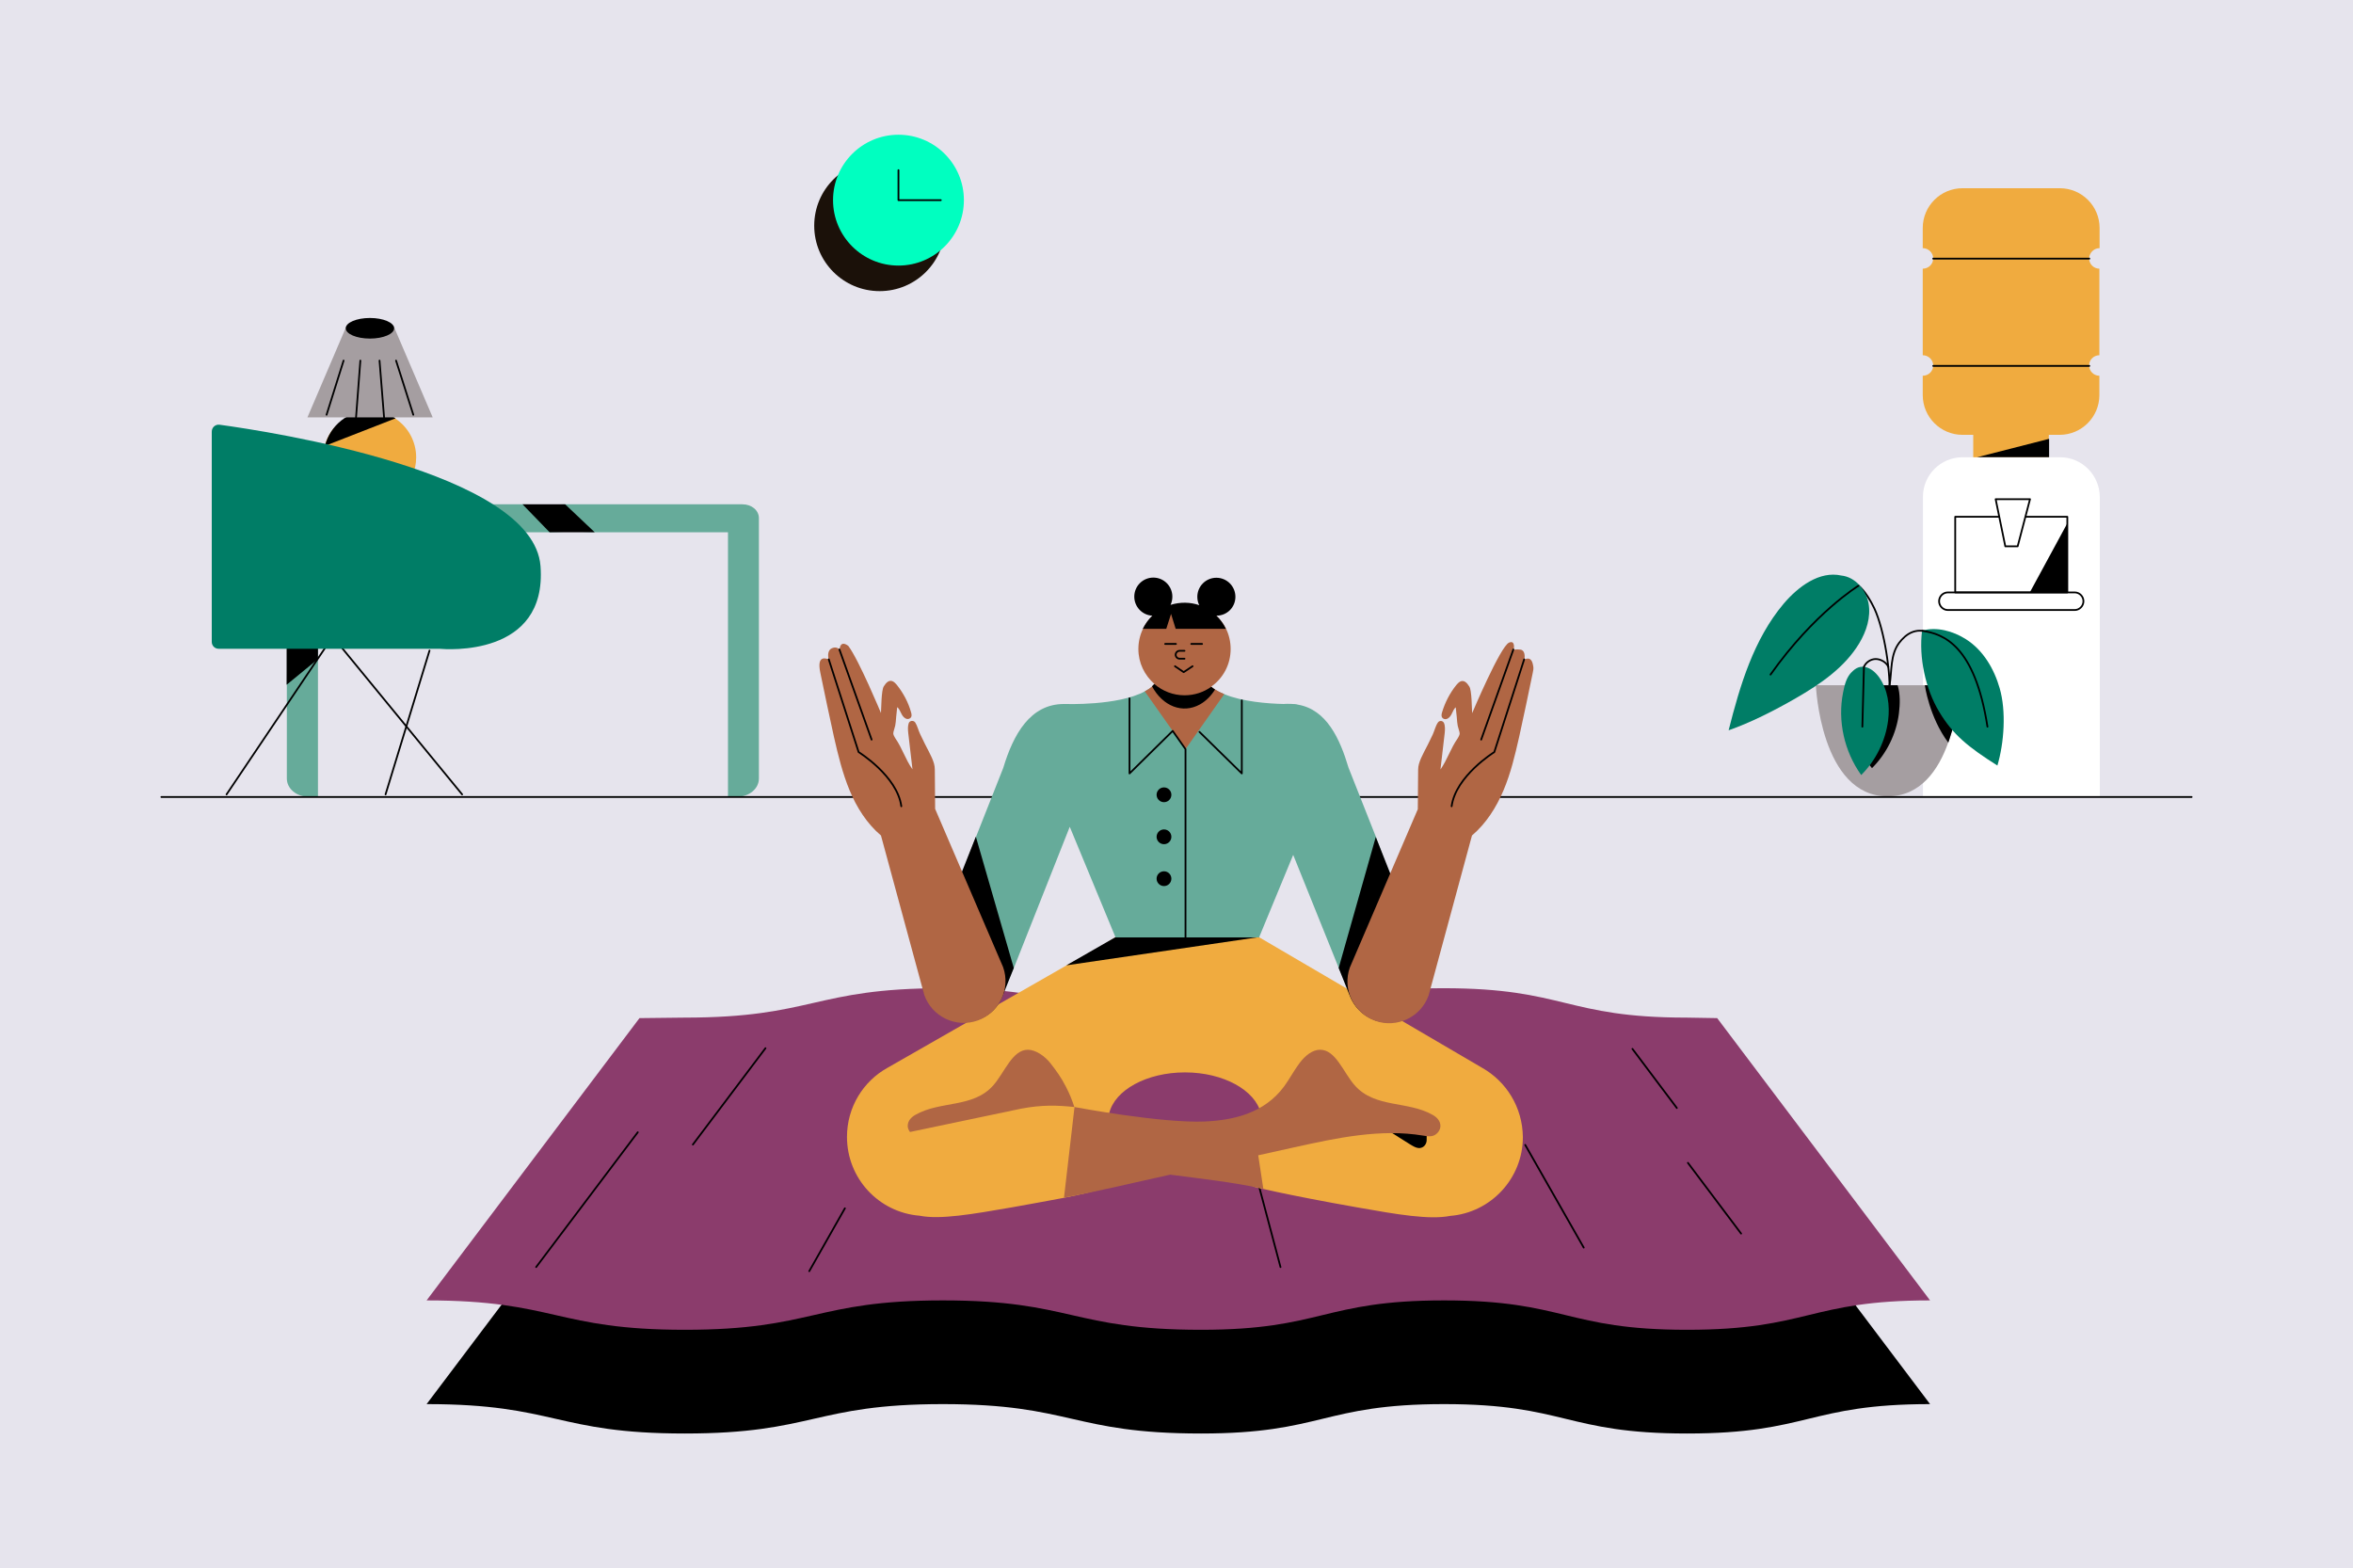<svg width="2000" height="1333" viewBox="0 0 2000 1333" fill="none" xmlns="http://www.w3.org/2000/svg">
<rect x="0" y="0" width="2000" height="1333" fill="#333333" stroke="none"/>
<g clip-path="url(#clip0_903_185)">
<path d="M2000 0H0.004V1333H2000V0Z" fill="#E6E4ED"/>
<path d="M1784.61 210.92V193.822C1784.61 175.116 1769.47 159.988 1750.77 159.988H1668.12C1649.43 159.988 1634.29 175.116 1634.29 193.822V210.92C1639.09 210.92 1643.18 214.846 1643.18 219.648C1643.18 224.463 1639.27 228.377 1634.29 228.377V301.94C1639.09 301.94 1643.18 305.854 1643.18 310.669C1643.18 315.471 1639.27 319.386 1634.29 319.386V335.774C1634.29 354.48 1649.43 369.62 1668.12 369.62H1677.21V403.286H1741.5V388.146L1741.14 378.697L1741.5 369.62H1750.59C1769.29 369.62 1784.43 354.48 1784.43 335.774V319.386C1779.62 319.386 1775.7 315.471 1775.7 310.669C1775.7 305.854 1779.62 301.94 1784.43 301.94V228.377C1779.62 228.377 1775.7 224.463 1775.7 219.648C1775.88 214.846 1779.8 210.92 1784.61 210.92Z" fill="#F0AB3F"/>
<path d="M1680.42 388.674L1741.69 373.006V388.674H1680.42Z" fill="black"/>
<path d="M1751.12 388.676H1668.12C1649.59 388.676 1634.46 403.636 1634.46 422.342V677.394H1784.79V422.342C1784.61 403.816 1769.65 388.676 1751.12 388.676Z" fill="white"/>
<path d="M1763.41 503.553H1655.66C1651.56 503.553 1648.18 506.939 1648.18 511.045C1648.18 515.139 1651.56 518.525 1655.66 518.525H1763.41C1767.51 518.525 1770.89 515.139 1770.89 511.045C1770.89 506.939 1767.51 503.553 1763.41 503.553Z" stroke="black" stroke-width="1.5" stroke-linecap="round" stroke-linejoin="round"/>
<path d="M1757.18 439.258H1661.89V503.552H1757.18V439.258Z" stroke="black" stroke-width="1.5" stroke-linecap="round" stroke-linejoin="round"/>
<path d="M1696.26 424.299L1704.46 464.376H1714.97L1725.47 424.299H1696.26Z" fill="white" stroke="black" stroke-width="1.5" stroke-linecap="round" stroke-linejoin="round"/>
<path d="M1643.18 219.828H1775.88" stroke="black" stroke-width="1.5" stroke-linecap="round" stroke-linejoin="round"/>
<path d="M1643.18 311.016H1775.88" stroke="black" stroke-width="1.5" stroke-linecap="round" stroke-linejoin="round"/>
<path d="M1757.18 444.779L1725.29 503.551H1757.18V444.779Z" fill="black"/>
<path d="M314.039 350.904C295.513 350.904 280.241 361.89 275.967 379.203C275.15 382.253 274.742 385.507 274.742 388.773C274.742 410.552 292.452 428.262 314.243 428.262C336.023 428.262 353.732 410.552 353.732 388.773C353.732 375.133 346.817 362.911 336.023 355.791C330.116 351.517 322.18 350.904 314.039 350.904Z" fill="#F0AB3F"/>
<path d="M276.168 378.998C280.646 361.685 295.702 349.066 314.24 349.066C322.381 349.066 329.909 351.516 336.224 355.586L276.168 378.998Z" fill="black"/>
<path d="M367.778 354.77L334.592 277.196C334.592 276.992 334.388 276.992 334.184 276.992H294.899C294.695 276.992 294.49 276.992 294.49 277.196L261.305 354.77H367.778Z" fill="#A59EA1"/>
<path d="M314.442 287.787C303.072 287.787 293.875 283.873 293.875 279.034C293.875 274.207 303.072 270.281 314.442 270.281C325.8 270.281 334.997 274.207 334.997 279.034C334.997 283.873 325.8 287.787 314.442 287.787Z" fill="black"/>
<path d="M277.582 352.524L292.038 306.516" stroke="black" stroke-width="1.5" stroke-linecap="round" stroke-linejoin="round"/>
<path d="M302.633 354.769L306.295 306.516" stroke="black" stroke-width="1.5" stroke-linecap="round" stroke-linejoin="round"/>
<path d="M351.293 352.524L336.633 306.516" stroke="black" stroke-width="1.5" stroke-linecap="round" stroke-linejoin="round"/>
<path d="M326.452 354.769L322.586 306.516" stroke="black" stroke-width="1.5" stroke-linecap="round" stroke-linejoin="round"/>
<path d="M631.044 428.656H624.908H621.078H618.581H581.397H480.363L463.302 429.173L444.14 428.656H270.839H270.071H257.8C250.128 428.656 243.812 433.819 243.812 440.363V539.872L244.185 559.334L243.812 582.23V661.773C243.812 670.382 252.049 677.273 262.398 677.273H270.263V560.367L270.071 549.513L270.263 539.704V452.417H467.528L487.459 451.721L505.672 452.417H581.397H618.773V677.273H626.445C636.795 677.273 645.043 670.382 645.043 661.773V440.363C645.043 433.819 638.908 428.656 631.044 428.656Z" fill="#66AB9A"/>
<path d="M270.263 560.198L243.621 582.062V539.703H270.263V560.198Z" fill="black"/>
<path d="M480.364 428.656L505.481 452.417H467.145L444.141 428.656H480.364Z" fill="black"/>
<path d="M1638.39 537.662C1634.24 535.453 1629.1 535.705 1624.82 537.542C1620.54 539.379 1616.99 542.8 1614.18 546.474C1606.59 556.752 1608.17 569.839 1606.1 582.446" stroke="black" stroke-width="1.5" stroke-linecap="round" stroke-linejoin="round"/>
<path d="M1579.67 497.898C1584.81 501.692 1590.44 511.358 1593.13 517.109C1601.81 535.827 1607.44 572.782 1605.85 593.337" stroke="black" stroke-width="1.5" stroke-linecap="round" stroke-linejoin="round"/>
<path d="M1543.45 582.447C1543.45 582.447 1547.36 676.902 1604.5 676.902C1632.4 676.902 1647.7 654.39 1655.9 631.265C1664.58 607.156 1664.83 582.807 1664.83 582.807L1635.95 582.447H1612.95L1594.1 582.807L1575.87 582.447H1543.45Z" fill="#A59EA1"/>
<path d="M1469.29 620.747C1487.89 614.252 1508.21 603.974 1526.44 593.456C1547.24 581.462 1567.91 567.39 1580.28 546.835C1586.39 536.678 1590.31 524.696 1588.23 512.941C1586.15 501.319 1576.85 490.429 1565.1 489.205C1546.51 485.05 1528.4 498.63 1516.03 513.193C1490.59 543.414 1478.97 582.567 1469.29 620.747Z" fill="#007D66"/>
<path d="M1665.56 582.447C1665.56 582.447 1664.09 598.104 1663.48 603.242C1662.26 613.4 1656.02 631.265 1656.02 631.265C1639.74 609.486 1636.07 582.447 1636.07 582.447H1665.56Z" fill="black"/>
<path d="M1697.74 650.714C1672.66 634.818 1660.05 624.54 1648.31 605.078C1636.56 585.627 1630.81 558.589 1633.74 536.065C1645.98 532.523 1659.93 536.317 1670.94 543.293C1685.5 552.466 1694.93 568.374 1699.69 585.015C1705.33 604.585 1703.49 631.384 1697.74 650.714Z" fill="#007D66"/>
<path d="M1584.32 566.777C1586.03 562.863 1590.19 560.174 1594.35 560.174C1598.51 560.174 1603.29 562.863 1604.99 566.777" stroke="black" stroke-width="1.5" stroke-linecap="round" stroke-linejoin="round"/>
<path d="M1575.62 583.42C1575.62 583.552 1566.57 624.542 1591.17 652.925C1603.64 640.438 1611.84 623.797 1614.04 606.424C1615.02 598.476 1615.26 590.155 1612.95 582.447H1575.87L1575.62 583.42Z" fill="black"/>
<path d="M1574.28 570.823C1569.39 575.589 1567.91 581.953 1566.57 588.688C1561.8 612.785 1567.55 638.599 1581.98 658.794C1594.47 646.319 1602.67 629.678 1604.87 612.293C1606.47 599.698 1604.63 586.119 1597.16 575.589C1594.1 571.435 1590.06 567.761 1584.93 566.909C1579.79 566.044 1575.99 568.614 1572.44 573.02L1574.28 570.823Z" fill="#007D66"/>
<path d="M1579.67 497.898C1579.67 497.898 1542.22 520.651 1504.9 573.395" stroke="black" stroke-width="1.5" stroke-linecap="round" stroke-linejoin="round"/>
<path d="M1633.87 536.197C1651.85 538.767 1678.53 548.432 1689.3 617.685" stroke="black" stroke-width="1.5" stroke-linecap="round" stroke-linejoin="round"/>
<path d="M1584.31 566.777L1582.97 617.685" stroke="black" stroke-width="1.5" stroke-linecap="round" stroke-linejoin="round"/>
<path d="M282.781 541.125L392.796 675.249" stroke="black" stroke-width="1.5" stroke-linecap="round" stroke-linejoin="round"/>
<path d="M282.783 541.125L192.566 675.249" stroke="black" stroke-width="1.5" stroke-linecap="round" stroke-linejoin="round"/>
<path d="M365.075 552.998L327.711 675.247" stroke="black" stroke-width="1.5" stroke-linecap="round" stroke-linejoin="round"/>
<path d="M179.996 502.895V366.886C179.996 363.272 183.094 360.511 186.708 361.027C228.55 366.718 453.406 400.972 459.421 481.211C465.281 558.857 378.846 551.965 373.516 551.449C373.347 551.449 373.167 551.449 372.999 551.449H185.855C182.577 551.449 179.996 548.868 179.996 545.602V502.895Z" fill="#007D66"/>
<path d="M137.16 677.445H1862.84" stroke="black" stroke-width="1.5" stroke-linecap="round" stroke-linejoin="round"/>
<path d="M1640.52 1193.49C1537.25 1193.49 1537.25 1218.48 1433.97 1218.48C1330.7 1218.48 1330.7 1193.49 1227.44 1193.49C1124.16 1193.49 1124.16 1218.48 1020.89 1218.48C911.079 1218.48 911.079 1193.49 801.46 1193.49C691.842 1193.49 691.65 1218.48 582.031 1218.48C472.412 1218.48 472.22 1193.49 362.602 1193.49L543.55 953.568L581.671 953.124C691.469 953.124 691.469 928.15 801.1 928.15C910.719 928.15 910.899 953.124 1020.53 953.124C1123.8 953.124 1123.8 928.15 1227.06 928.15C1330.34 928.15 1330.34 953.124 1433.61 953.124L1459.57 953.568L1640.52 1193.49Z" fill="black"/>
<path d="M1640.52 1105.34C1537.25 1105.34 1537.25 1130.32 1433.97 1130.32C1330.7 1130.32 1330.7 1105.34 1227.44 1105.34C1124.16 1105.34 1124.16 1130.32 1020.89 1130.32C911.079 1130.32 911.079 1105.34 801.46 1105.34C691.842 1105.34 691.65 1130.32 582.031 1130.32C472.412 1130.32 472.22 1105.34 362.602 1105.34L543.55 865.406L581.671 864.974C691.469 864.974 691.469 839.988 801.1 839.988C910.719 839.988 910.899 864.974 1020.53 864.974C1123.8 864.974 1123.8 839.988 1227.06 839.988C1330.34 839.988 1330.34 864.974 1433.61 864.974L1459.57 865.406L1640.52 1105.34Z" fill="#8B3C6C"/>
<path d="M542.097 962.418L455.711 1077.02" stroke="black" stroke-width="1.5" stroke-linecap="round" stroke-linejoin="round"/>
<path d="M1387.52 891.543L1425.27 941.802" stroke="black" stroke-width="1.5" stroke-linecap="round" stroke-linejoin="round"/>
<path d="M1434.7 988.424L1479.9 1048.55" stroke="black" stroke-width="1.5" stroke-linecap="round" stroke-linejoin="round"/>
<path d="M650.635 890.969L588.922 972.877" stroke="black" stroke-width="1.5" stroke-linecap="round" stroke-linejoin="round"/>
<path d="M718.148 1027.06L687.844 1080.5" stroke="black" stroke-width="1.5" stroke-linecap="round" stroke-linejoin="round"/>
<path d="M1198.75 885.889L1229.25 939.473" stroke="black" stroke-width="1.5" stroke-linecap="round" stroke-linejoin="round"/>
<path d="M1296.4 973.176L1346.13 1060.46" stroke="black" stroke-width="1.5" stroke-linecap="round" stroke-linejoin="round"/>
<path d="M880.955 920.744L865.707 978.111" stroke="black" stroke-width="1.5" stroke-linecap="round" stroke-linejoin="round"/>
<path d="M1065.36 990.309L1088.4 1077.02" stroke="black" stroke-width="1.5" stroke-linecap="round" stroke-linejoin="round"/>
<path d="M747.684 247.458C778.396 247.458 803.286 222.569 803.286 191.844C803.286 161.12 778.396 136.23 747.684 136.23C716.96 136.23 692.07 161.12 692.07 191.844C692.07 222.569 716.96 247.458 747.684 247.458Z" fill="#1B1109"/>
<path d="M763.676 225.739C794.401 225.739 819.29 200.85 819.29 170.137C819.29 139.413 794.401 114.523 763.676 114.523C732.952 114.523 708.062 139.413 708.062 170.137C708.062 200.85 732.952 225.739 763.676 225.739Z" fill="#00FFC0"/>
<path d="M763.676 144.611V170.137H799.671" stroke="black" stroke-width="1.5" stroke-linecap="round" stroke-linejoin="round"/>
<path d="M1259.52 907.487L1070.03 796.548L1007.65 795.852L948.208 796.692L932.023 806.597L906.342 820.693L754.376 907.619C733.725 919.061 719.918 941.117 719.918 966.367C719.918 1001.68 746.993 1030.57 781.595 1033.35C799.172 1036.84 826.247 1032.09 860.153 1026.23C877.598 1023.17 892.246 1020.37 904.385 1018.14C935.505 1012.14 947.224 1006.84 947.224 1006.84L942.769 946.412C947.368 926.602 974.574 911.533 1007.23 911.533C1039.89 911.533 1067.1 926.746 1071.71 946.412L1064.72 1008.51C1064.72 1008.51 1092.21 1015.49 1154.17 1026.37C1188.07 1032.38 1215.15 1036.98 1232.74 1033.49C1267.19 1030.7 1294.41 1001.68 1294.41 966.511C1294.12 940.973 1280.17 919.061 1259.52 907.487Z" fill="#F0AB3F"/>
<path d="M1180.54 961.349C1186.55 965.119 1192.54 969.021 1198.68 972.791C1201.05 974.184 1203.43 975.721 1205.94 975.865C1206.5 975.865 1207.05 975.865 1207.47 975.721C1210.55 975.169 1212.64 972.227 1212.64 969.021V961.205L1180.54 961.349Z" fill="black"/>
<path d="M1217.79 947.673C1196.58 935.535 1168.53 942.09 1151.37 922.412C1141.75 911.39 1135.32 892.275 1122.07 892.275C1115.51 892.275 1109.38 897.294 1104.62 903.573C1099.88 909.853 1096.11 917.117 1091.51 923.396C1074.63 946.28 1048.4 952.139 1024.4 953.256C987.127 954.925 913.312 940.973 913.312 940.973L904.379 1018.01C936.34 1012 964.531 1005.03 994.667 998.46C1021.05 1001.95 1047.41 1004.74 1073.79 1010.47L1069.47 981.999C1079.5 979.766 1089.7 977.533 1099.75 975.3C1136.31 967.207 1173.42 959.259 1209.56 965.25C1212.49 965.671 1215.56 966.367 1218.49 965.25C1221.42 964.134 1224.22 960.928 1224.35 957.158C1224.35 952.56 1221 949.486 1217.79 947.673Z" fill="#B06644"/>
<path d="M867.971 942.366C885.692 939.016 898.527 939.437 913.187 940.973C910.953 934.274 909.273 930.096 906.067 923.816C901.877 915.58 897.698 909.997 892.944 903.862C888.201 897.714 880.253 892.275 873.698 892.275C860.43 892.275 854.019 911.39 844.39 922.412C827.221 942.09 799.174 935.39 777.97 947.673C774.753 949.486 771.547 952.56 771.547 957.026C771.547 958.971 772.387 960.784 773.504 962.189L867.971 942.366Z" fill="#B06644"/>
<path d="M948.206 796.549L906.34 820.55L1070.02 796.549L1013.37 795.576L948.206 796.549Z" fill="black"/>
<path d="M1210.97 824.043L1169.52 711.423L1146.22 652.543C1145.52 649.89 1146.22 652.543 1146.22 652.543C1138.95 628.122 1127.65 603.149 1103.23 598.958C1103.23 598.958 1101.7 598.394 1098.91 598.394C1097.52 598.262 1095.71 598.262 1094.17 598.262C1093.05 598.262 1092.36 598.262 1091.24 598.394C1077.84 598.118 1055.93 596.449 1040.58 590.026C1033.61 587.24 1026.63 583.47 1023.56 578.439L984.202 578.728C981.969 582.498 977.646 585.139 973.048 587.66C950.296 600.075 905.224 598.394 905.224 598.394C904.947 598.394 904.671 598.394 904.383 598.394C875.784 598.394 861.412 623.932 852.755 652.687L829.595 711.291L787.453 821.389C780.753 839.111 788.713 857.253 806.987 864.504C825.273 871.756 843.691 865.201 850.942 847.059L861.688 822.926L909.27 702.778L948.206 796.824H1070.17L1099.19 726.635L1137.98 822.926L1148.73 846.783C1155.98 865.069 1174.68 872.465 1192.54 865.897C1209.56 856.136 1218.07 842.317 1210.97 824.043Z" fill="#66AB9A"/>
<path d="M1029.56 583.604C1029.97 584.024 1030.54 584.588 1030.96 584.864C1031.51 585.285 1032.07 585.561 1032.77 585.981C1035.13 587.518 1037.66 588.778 1040.58 590.027C1036.67 595.466 1007.65 636.78 1007.65 636.78L973.049 587.662C975.414 586.401 977.503 585.008 979.328 583.327C979.736 583.051 980.024 582.775 980.3 582.355C980.577 582.079 980.853 581.659 981.273 581.382C972.905 574.119 967.598 563.517 967.598 551.654C967.598 545.519 969.002 539.648 971.512 534.485C977.923 521.374 991.178 513.414 1006.68 513.414C1022.17 513.414 1035.7 521.374 1042.12 534.485C1044.63 539.648 1046.02 545.519 1046.02 551.654C1046.02 564.91 1039.6 576.496 1029.56 583.604Z" fill="#B06644"/>
<path d="M1007.65 796.548V636.779L996.762 621.29L960.07 657.43V593.52" stroke="black" stroke-width="1.5" stroke-linecap="round" stroke-linejoin="round"/>
<path d="M981.137 581.383C980.572 582.079 979.876 582.631 979.18 583.328C988.245 600.221 1005.14 607.053 1020.06 598.684C1025.22 595.755 1029.41 591.42 1032.76 586.125C1031.65 585.429 1030.53 584.589 1029.56 583.748C1023.14 588.359 1015.32 591 1006.81 591C997.045 591 988.112 587.374 981.137 581.383Z" fill="black"/>
<path d="M989.361 681.85C992.843 681.85 995.641 679.04 995.641 675.57C995.641 672.1 992.843 669.291 989.361 669.291C985.904 669.291 983.082 672.1 983.082 675.57C983.082 679.04 985.904 681.85 989.361 681.85Z" fill="black"/>
<path d="M989.361 717.568C992.843 717.568 995.641 714.747 995.641 711.289C995.641 707.807 992.843 705.01 989.361 705.01C985.904 705.01 983.082 707.807 983.082 711.289C983.082 714.747 985.904 717.568 989.361 717.568Z" fill="black"/>
<path d="M989.361 753.156C992.843 753.156 995.641 750.335 995.641 746.877C995.641 743.395 992.843 740.598 989.361 740.598C985.904 740.598 983.082 743.395 983.082 746.877C983.082 750.335 985.904 753.156 989.361 753.156Z" fill="black"/>
<path d="M1019.51 622.118L1055.51 657.429V595.332" stroke="black" stroke-width="1.5" stroke-linecap="round" stroke-linejoin="round"/>
<path d="M1050.07 507.278C1050.07 498.345 1042.82 491.093 1033.88 491.093C1024.95 491.093 1017.7 498.345 1017.7 507.278C1017.7 509.931 1018.25 512.309 1019.37 514.398C1011.69 511.744 1003.18 511.6 994.946 514.122C995.93 512.02 996.483 509.655 996.483 507.134C996.483 498.213 989.231 490.949 980.298 490.949C971.365 490.949 964.113 498.213 964.113 507.134C964.113 515.79 970.945 522.91 979.458 523.331C976.108 526.536 973.454 530.306 971.365 534.484H991.32L995.366 521.794L999.28 534.484H1041.97C1039.89 530.162 1037.23 526.536 1033.88 523.331C1042.95 523.331 1050.07 516.211 1050.07 507.278Z" fill="black"/>
<path d="M990.348 547.332H999.557" stroke="black" stroke-width="1.5" stroke-linecap="round" stroke-linejoin="round"/>
<path d="M1012.54 547.332H1021.74" stroke="black" stroke-width="1.5" stroke-linecap="round" stroke-linejoin="round"/>
<path d="M1006.81 553.189H1002.62C1000.81 553.189 999.281 554.726 999.281 556.539C999.281 558.352 1000.81 559.889 1002.62 559.889H1006.81" stroke="black" stroke-width="1.5" stroke-linecap="round" stroke-linejoin="round"/>
<path d="M998.715 566.301L1006.11 571.331L1013.65 566.301" stroke="black" stroke-width="1.5" stroke-linecap="round" stroke-linejoin="round"/>
<path d="M1137.84 822.783L1169.38 711.424L1212.78 820.826C1219.47 838.548 1211.1 859.487 1192.83 866.595C1174.54 873.859 1154.58 864.782 1147.33 846.508L1137.84 822.783Z" fill="black"/>
<path d="M1251.15 710.176C1263.15 699.982 1271.81 686.307 1277.94 671.803C1284.09 657.287 1287.71 641.943 1291.2 626.587C1295.24 608.445 1299.01 590.171 1302.78 572.03C1303.2 570.073 1303.62 568.116 1303.2 566.171C1302.78 564.214 1302.09 557.514 1295.66 560.588C1296.23 558.078 1296.23 552.771 1292.46 552.207C1288.69 551.655 1286.6 552.351 1286.6 552.351C1286.6 552.351 1288.41 543.839 1282.68 546.216C1275.29 549.278 1251.29 606.212 1251.29 606.212C1251.01 602.442 1251.01 586.822 1248.92 583.604C1246.96 580.398 1244.31 577.613 1240.96 579.426C1239.71 580.122 1238.73 581.239 1237.76 582.355C1232.32 589.187 1228.27 597.003 1225.75 605.384C1225.2 607.197 1224.78 609.43 1226.59 610.678C1227.71 611.519 1229.39 611.519 1230.64 610.678C1234.26 608.589 1234.41 603.703 1237.34 601.193C1239.02 615.013 1238.03 614.304 1240.13 620.872C1240.41 621.7 1240.69 622.685 1240.69 623.657C1240.54 625.05 1239.71 626.311 1239.02 627.571C1232.87 636.36 1230.36 645.425 1224.36 654.082C1225.62 643.756 1226.73 633.286 1227.98 622.961C1228.27 620.175 1228.4 616.826 1227.29 614.448C1226.31 612.491 1223.53 612.215 1222.27 614.028C1220.18 616.958 1219.34 621.004 1217.8 624.354C1211.8 637.333 1208.03 642.495 1206.08 649.339C1205.66 650.864 1205.39 652.545 1205.39 654.214L1205.1 687.844L1147.34 822.364C1140.78 840.781 1150.54 861.156 1168.96 867.712C1187.38 874.279 1207.75 864.506 1214.31 846.088L1251.15 710.176Z" fill="#B06644"/>
<path d="M1286.32 552.074L1258.97 628.675" stroke="black" stroke-width="1.5" stroke-linecap="round" stroke-linejoin="round"/>
<path d="M1295.52 560.443L1270.12 639.289C1270.12 639.289 1237.33 659.52 1233.85 685.334" stroke="black" stroke-width="1.5" stroke-linecap="round" stroke-linejoin="round"/>
<path d="M861.688 822.782L829.451 711.146L786.06 820.825C779.36 838.547 788.293 858.789 806.567 865.897C824.852 873.161 844.807 865.069 852.059 846.927L861.688 822.782Z" fill="black"/>
<path d="M748.804 710.174C736.797 699.98 728.152 686.305 722.149 671.801C716.146 657.286 712.376 641.941 708.894 626.585C704.848 608.443 701.078 590.17 697.308 572.028C693.682 555.279 703.311 560.31 704.428 560.442C703.443 557.38 703.587 552.35 707.213 550.957C711.404 549.144 713.637 552.205 713.637 552.205C713.637 552.205 713.769 543.561 721.033 549C730.098 561.006 748.804 606.078 748.804 606.078C749.08 602.308 749.08 586.676 751.169 583.47C753.126 580.264 755.779 577.467 759.129 579.28C760.378 579.976 761.362 581.093 762.335 582.209C767.774 589.053 771.964 596.869 774.329 605.238C774.893 607.051 775.314 609.284 773.501 610.545C772.24 611.373 770.703 611.373 769.455 610.545C765.829 608.444 765.685 603.557 762.611 601.048C760.942 614.867 761.915 614.171 759.825 620.726C759.549 621.567 759.261 622.539 759.261 623.512C759.405 624.916 760.246 626.165 760.942 627.426C767.077 636.214 769.455 645.291 775.59 653.936C774.329 643.61 773.225 633.141 771.964 622.815C771.688 620.174 771.544 617.232 772.384 614.723C773.225 612.358 776.562 612.069 777.967 614.171C779.78 617.1 780.608 620.87 782.145 624.076C788.149 637.055 791.919 642.218 793.876 649.049C794.284 650.586 794.572 652.267 794.572 653.936L794.848 687.566L852.623 822.086C859.179 840.504 849.405 860.878 830.987 867.434C812.57 873.989 792.195 864.228 785.639 845.81L748.804 710.174Z" fill="#B06644"/>
<path d="M713.492 552.074L740.843 628.675" stroke="black" stroke-width="1.5" stroke-linecap="round" stroke-linejoin="round"/>
<path d="M704.426 560.443L729.819 639.289C729.819 639.289 762.609 659.52 766.103 685.334" stroke="black" stroke-width="1.5" stroke-linecap="round" stroke-linejoin="round"/>
</g>
<defs>
<clipPath id="clip0_903_185">
<rect width="2000" height="1333" fill="white"/>
</clipPath>
</defs>
</svg>
